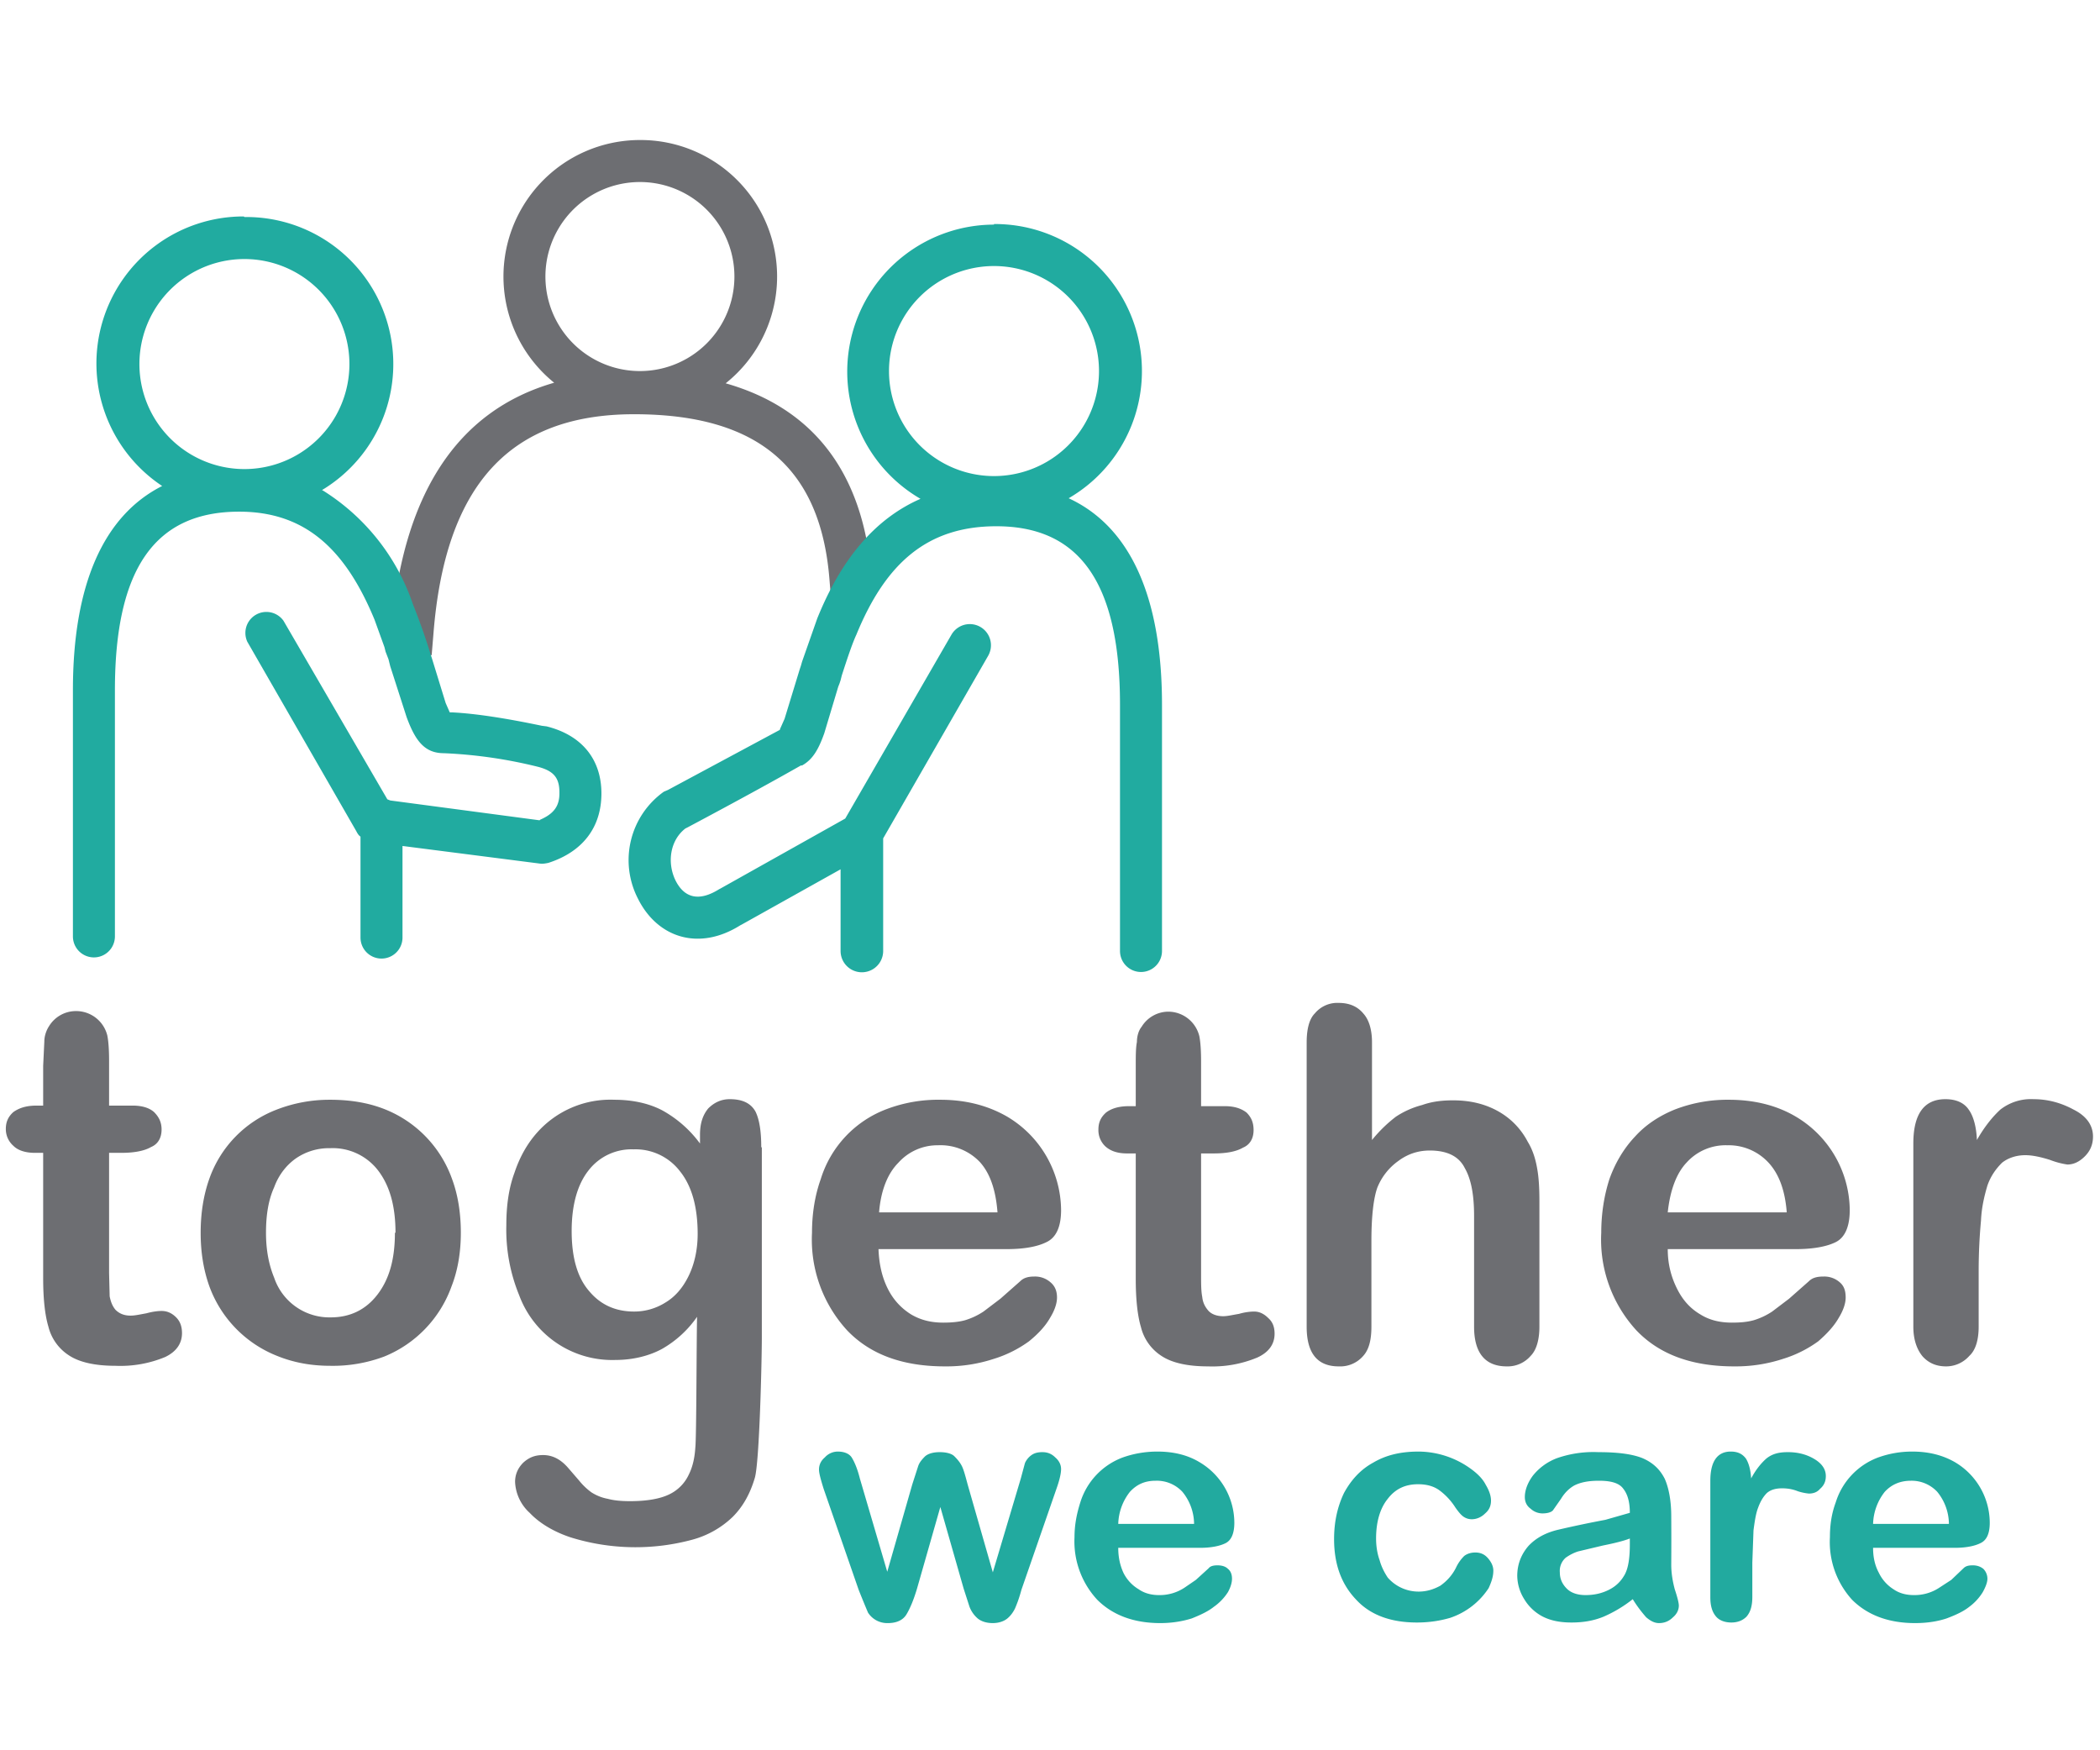 <svg xmlns="http://www.w3.org/2000/svg" width="360" height="300"><g fill="none" fill-rule="nonzero"><path fill="#6D6E72" d="M109.7 24a23.4 23.4 0 0 1 14.7 41.7c15.1 4.3 23.6 15.4 25 33.1l.3 3.6-7.2.6-.3-3.6C140.7 80.2 130 71 108.7 71 87.5 71 76.3 83 74.3 108.7l-.3 3.6-7.2-.5.3-3.6C69 84.8 78.3 70.4 95 65.6A23.4 23.4 0 0 1 109.7 24Zm0 7.2a16.2 16.2 0 1 0 0 32.4 16.2 16.2 0 0 0 0-32.4Z"/><path fill="#21ABA0" d="M41.9 37.2A25.2 25.2 0 0 1 55.2 84l.2.1a37 37 0 0 1 15.4 19.5c.8 2 2 5.2 3 8.5l.2.6 2.4 7.8.7 1.6h.4c4 .2 9.2 1 15.4 2.3l.8.1c6 1.5 9.4 5.6 9.4 11.5 0 5.8-3.2 10-9.1 11.9-.5.1-1 .2-1.6.1L69 145v15.7a3.6 3.6 0 0 1-7.2 0v-17.3c-.3-.2-.5-.5-.7-.9L42.4 110a3.6 3.6 0 0 1 6.2-3.6L66.4 137l.5.2 25.6 3.4.1-.1c2.3-1 3.3-2.3 3.3-4.5v-.2c0-2.5-1-3.7-3.8-4.4a81 81 0 0 0-16-2.3c-3.3 0-4.9-2.1-6.4-6.2l-2.8-8.7-.3-1.2-.5-1.3-.2-.8-1.7-4.7c-5-12.1-11.9-18.5-23.2-18.5-14.3 0-21.3 9.6-21.3 30.6v42.2a3.6 3.6 0 0 1-7.2 0v-42.2c0-18 5.2-29.9 15.3-35a25.2 25.2 0 0 1 14-46.2Zm0 7.2a18 18 0 1 0 0 36 18 18 0 0 0 0-36Zm128.5-6a25.2 25.2 0 0 1 12.8 47c10.6 4.9 16 17 16 35.4V163a3.6 3.6 0 1 1-7.2 0v-42.2c0-21-7-30.6-21.2-30.6-11.9 0-19 6.4-24 18.6-.7 1.5-1.6 4.2-2.5 7l-.2.8-.2.6-.2.5-2.4 8c-1 2.8-2 4.5-3.8 5.5h-.2c-3.5 2-10 5.6-19.4 10.6l-.4.2c-2.6 2-3.2 5.8-1.7 8.9 1.5 3 4 3.7 7.5 1.5l.2-.1 21.4-12 18.2-31.5a3.6 3.6 0 0 1 6.3 3.6l-18 31.3V163a3.6 3.6 0 1 1-7.3 0v-14l-17 9.5-.2.1c-7 4.4-14 2.2-17.4-4.3l-.1-.2a14.4 14.4 0 0 1 4.4-18.4l.7-.3 19-10.2.2-.1v-.1l.8-1.8 2.6-8.5.2-.6.2-.7 2.6-7.4c4-9.9 9.7-17 17.7-20.5a25.2 25.2 0 0 1 12.6-47Zm0 7.2a18 18 0 1 0 0 36 18 18 0 0 0 0-36Z"/><path fill="#6D6E72" d="M6.2 189.5h1.2v-6.8l.2-4.2c0-1 .4-2 .8-2.6a5.4 5.4 0 0 1 4.6-2.6 5.5 5.5 0 0 1 5.4 4.2c.2 1 .3 2.5.3 4.3v7.7h4c1.7 0 2.9.4 3.7 1.1.8.8 1.3 1.7 1.3 3 0 1.4-.6 2.5-1.8 3-1.2.7-3 1-5.1 1h-2.1v20.6l.1 4c.2 1 .5 1.7 1 2.3.6.6 1.4 1 2.6 1 .7 0 1.6-.2 2.7-.4 1.1-.3 2-.4 2.6-.4 1 0 1.8.4 2.5 1.1.7.7 1 1.6 1 2.7 0 1.8-1 3.2-2.9 4.1a20 20 0 0 1-8.5 1.5c-3.5 0-6.2-.6-8-1.8a8.2 8.2 0 0 1-3.5-4.9c-.6-2-.9-4.8-.9-8.3v-21.5H6c-1.6 0-2.9-.4-3.7-1.2a3.8 3.8 0 0 1-1.3-2.9c0-1.2.4-2.1 1.3-2.9 1-.7 2.2-1.1 4-1.1ZM79 211.3c0 3.3-.5 6.4-1.6 9.2a20.4 20.4 0 0 1-11.5 12 25 25 0 0 1-9.3 1.6c-3.4 0-6.4-.6-9.1-1.7a20.3 20.3 0 0 1-11.6-11.9c-1-2.8-1.5-5.8-1.5-9.2 0-3.4.5-6.5 1.5-9.3a19.7 19.7 0 0 1 11.5-11.8 25 25 0 0 1 9.2-1.7c3.4 0 6.5.5 9.3 1.6a20.1 20.1 0 0 1 11.6 12c1 2.7 1.5 5.8 1.5 9.2Zm-11.2 0c0-4.6-1-8.1-3-10.7a9.8 9.8 0 0 0-8.2-3.8 10 10 0 0 0-5.8 1.7c-1.6 1.1-3 2.8-3.8 5-1 2.2-1.4 4.8-1.4 7.8s.5 5.5 1.4 7.7a10 10 0 0 0 9.7 6.8c3.3 0 6-1.3 8-3.9 2-2.6 3-6 3-10.6Zm62.8-14.6v32.6c0 3.7-.4 21.3-1.2 24-.8 2.7-2 4.9-3.8 6.7a16 16 0 0 1-6.9 3.9 37.4 37.4 0 0 1-20.9-.4c-3-1-5.4-2.5-7-4.2a7.6 7.6 0 0 1-2.5-5.3c0-1.3.5-2.4 1.4-3.3 1-.9 2-1.3 3.4-1.3 1.6 0 3 .7 4.3 2.2l1.9 2.2a11 11 0 0 0 2.1 2c.8.5 1.7.9 2.8 1.1 1.1.3 2.4.4 3.8.4 2.9 0 5.2-.4 6.8-1.2a7 7 0 0 0 3.3-3.4c.7-1.4 1-3 1.1-4.6.2-1.7.2-18.8.3-22.4a18.4 18.4 0 0 1-6 5.5c-2.2 1.2-5 1.9-8 1.9A17 17 0 0 1 89 222a29.6 29.6 0 0 1-2.2-12c0-3.3.4-6.3 1.4-9 .9-2.7 2.2-5 3.9-6.9a16.8 16.8 0 0 1 13.2-5.6c3.1 0 5.9.6 8.2 1.8a20 20 0 0 1 6.5 5.7v-1.5c0-2 .5-3.4 1.4-4.5 1-1 2.2-1.6 3.7-1.6 2.2 0 3.6.7 4.4 2.1.7 1.4 1 3.5 1 6.1ZM98 211c0 4.6 1 8 3 10.3 2 2.4 4.6 3.5 7.7 3.5a10 10 0 0 0 5.3-1.5c1.7-1 3-2.5 4-4.5s1.6-4.5 1.6-7.3c0-4.6-1-8.2-3-10.7a9.6 9.6 0 0 0-8-3.8 9.3 9.3 0 0 0-7.7 3.6C99 203 98 206.5 98 211Zm74.6 3.1h-22c.1 2.6.6 4.8 1.6 6.8s2.4 3.4 4 4.4c1.7 1 3.5 1.4 5.5 1.4 1.3 0 2.6-.1 3.7-.4a12 12 0 0 0 3.2-1.5l2.9-2.2 3.4-3c.6-.6 1.4-.8 2.4-.8a4 4 0 0 1 2.8 1c.7.6 1.1 1.4 1.1 2.6 0 1-.4 2.2-1.2 3.5-.8 1.4-2 2.7-3.6 4a20.5 20.5 0 0 1-6 3 26 26 0 0 1-8.4 1.3c-7.2 0-12.8-2-16.8-6.2a23 23 0 0 1-6-16.7c0-3.3.5-6.4 1.5-9.2a18.7 18.7 0 0 1 11.3-12 25 25 0 0 1 9.2-1.6c4.4 0 8.1 1 11.3 2.8a18.8 18.8 0 0 1 9.4 16.1c0 2.8-.8 4.7-2.5 5.5-1.6.8-3.9 1.2-6.8 1.2Zm-22-6.3H171c-.3-3.9-1.3-6.7-3-8.6a9.3 9.3 0 0 0-7.2-2.9 9 9 0 0 0-6.8 3c-1.8 1.8-3 4.7-3.3 8.5Zm42.9-18.2h1.2v-6.8c0-1.8 0-3.2.2-4.2 0-1 .3-2 .8-2.6a5.4 5.4 0 0 1 4.6-2.6 5.5 5.5 0 0 1 5.3 4.2c.2 1 .3 2.5.3 4.3v7.7h4.1c1.6 0 2.8.4 3.7 1.1.8.8 1.2 1.7 1.2 3 0 1.4-.6 2.5-1.8 3-1.2.7-2.9 1-5 1h-2.2v20.6c0 1.7 0 3 .2 4 .1 1 .5 1.7 1 2.3.5.6 1.4 1 2.6 1 .7 0 1.5-.2 2.7-.4 1-.3 2-.4 2.6-.4.9 0 1.7.4 2.4 1.1.8.7 1.1 1.6 1.1 2.7 0 1.8-1 3.2-3 4.1a20 20 0 0 1-8.4 1.5c-3.5 0-6.2-.6-8-1.8a8.2 8.2 0 0 1-3.5-4.9c-.6-2-.9-4.8-.9-8.3v-21.5h-1.5c-1.6 0-2.8-.4-3.7-1.2a3.8 3.8 0 0 1-1.2-2.9c0-1.2.4-2.1 1.3-2.9.9-.7 2.2-1.1 3.9-1.1Zm41.7-10.9v16.7a24 24 0 0 1 4.1-4 15 15 0 0 1 4.5-2c1.7-.6 3.4-.8 5.3-.8 2.9 0 5.4.6 7.6 1.8 2.2 1.2 4 3 5.2 5.3.8 1.3 1.3 2.8 1.6 4.5.3 1.6.4 3.5.4 5.7v21.5c0 2.2-.5 4-1.5 5a5.2 5.2 0 0 1-4.1 1.8c-3.7 0-5.6-2.3-5.6-6.8v-19c0-3.6-.5-6.3-1.6-8.2-1-2-3-3-6-3-2 0-3.8.6-5.4 1.8a10.3 10.3 0 0 0-3.6 4.6c-.6 1.7-1 4.7-1 9v14.8c0 2.2-.4 3.9-1.4 5a5.2 5.2 0 0 1-4.2 1.8c-3.7 0-5.5-2.3-5.5-6.8v-48.7c0-2.2.4-4 1.4-5a5 5 0 0 1 4.1-1.8c1.8 0 3.2.6 4.2 1.8 1 1.1 1.5 2.8 1.5 5Zm72.7 35.4h-22c0 2.6.6 4.8 1.6 6.8s2.3 3.4 4 4.4c1.6 1 3.4 1.4 5.4 1.4 1.4 0 2.6-.1 3.7-.4a12 12 0 0 0 3.2-1.5l2.9-2.2 3.4-3c.6-.6 1.4-.8 2.5-.8a4 4 0 0 1 2.8 1c.7.6 1 1.4 1 2.6 0 1-.4 2.2-1.2 3.5-.8 1.4-2 2.7-3.5 4a20.5 20.5 0 0 1-6 3 26 26 0 0 1-8.4 1.3c-7.2 0-12.8-2-16.8-6.2a23 23 0 0 1-6-16.7c0-3.3.5-6.4 1.4-9.2 1-2.8 2.5-5.3 4.4-7.3 1.8-2 4.2-3.6 7-4.7a25 25 0 0 1 9.1-1.6c4.4 0 8.2 1 11.3 2.8a18.8 18.8 0 0 1 9.4 16.1c0 2.8-.8 4.7-2.4 5.5-1.6.8-4 1.2-6.8 1.2Zm-22-6.3h20.4c-.3-3.9-1.4-6.7-3.2-8.6a9.3 9.3 0 0 0-7-2.9 9 9 0 0 0-7 3c-1.7 1.8-2.8 4.7-3.2 8.5Zm53.3 10.2v9.4c0 2.2-.5 4-1.6 5a5.3 5.3 0 0 1-4 1.8c-1.7 0-3-.6-4-1.7-1-1.2-1.6-2.9-1.6-5.1V196c0-5 1.8-7.6 5.5-7.6 1.8 0 3.2.6 4 1.8.8 1.1 1.3 2.9 1.4 5.2 1.3-2.3 2.7-4 4-5.2a8.5 8.5 0 0 1 5.7-1.8c2.4 0 4.7.6 6.9 1.8 2.2 1.1 3.3 2.7 3.3 4.6 0 1.4-.5 2.5-1.4 3.4-1 1-2 1.4-3 1.4a14 14 0 0 1-3-.8c-1.6-.5-3-.8-4.2-.8-1.6 0-3 .5-4 1.3-1 1-1.9 2.2-2.5 3.9-.5 1.7-1 3.7-1.1 6a94 94 0 0 0-.4 8.6Z"/><path fill="#22AA9F" d="m147.4 253.4 4.7 16 4.3-15 1-3.1c.2-.6.6-1.1 1.2-1.7.6-.5 1.5-.7 2.5-.7s2 .2 2.5.7c.6.6 1 1.1 1.3 1.7.3.6.6 1.7 1 3.2l4.3 15 4.8-16.1.7-2.6c.2-.5.6-1 1-1.3.5-.4 1.1-.6 2-.6.9 0 1.6.3 2.2.9.7.6 1 1.3 1 2 0 .8-.3 2-.8 3.4l-6 17.3c-.4 1.5-.8 2.5-1.1 3.2-.3.6-.7 1.2-1.3 1.7-.6.5-1.5.8-2.5.8-1.1 0-2-.3-2.6-.8a5 5 0 0 1-1.4-2l-1-3.1-4-14-4 14c-.6 2-1.2 3.4-1.8 4.4-.6 1-1.7 1.5-3.2 1.5a3.9 3.9 0 0 1-3.4-1.8 175.1 175.1 0 0 1-1.6-3.9l-6-17.3c-.5-1.6-.8-2.7-.8-3.3 0-.8.3-1.5 1-2.1a3 3 0 0 1 2.2-1c1.2 0 2 .4 2.4 1 .5.8 1 2 1.4 3.6Zm58.3 11.9h-14c0 1.6.3 3 .9 4.3a6.8 6.8 0 0 0 2.6 2.8c1 .7 2.2 1 3.5 1a7.7 7.7 0 0 0 4.4-1.3l1.9-1.3 2.2-2c.3-.4.9-.5 1.5-.5.8 0 1.4.2 1.8.6.5.4.7 1 .7 1.7 0 .6-.2 1.4-.7 2.3a9 9 0 0 1-2.4 2.5c-1 .8-2.3 1.4-3.8 2-1.6.5-3.4.8-5.4.8-4.6 0-8.2-1.4-10.8-4a14.7 14.7 0 0 1-3.9-10.7c0-2.2.4-4.1 1-6a12 12 0 0 1 7.3-7.7c1.7-.6 3.7-1 5.9-1 2.8 0 5.2.6 7.2 1.8a12.1 12.1 0 0 1 6 10.4c0 1.8-.5 3-1.5 3.5s-2.5.8-4.4.8Zm-14-4.1h13a8.8 8.8 0 0 0-2-5.5 6 6 0 0 0-4.6-1.9c-1.8 0-3.2.6-4.4 1.9a9.3 9.3 0 0 0-2 5.5Zm64.3 8c0 1-.3 1.9-.8 3a12.7 12.7 0 0 1-6.6 5.1c-1.7.5-3.6.8-5.7.8-4.5 0-8-1.3-10.4-3.9-2.5-2.6-3.8-6-3.8-10.4 0-3 .6-5.6 1.7-7.9 1.2-2.2 2.8-4 5-5.2 2.2-1.3 4.7-1.9 7.8-1.9a15.4 15.4 0 0 1 9 3c1.1.8 2 1.7 2.5 2.7.6 1 .9 1.9.9 2.7 0 .9-.3 1.6-1 2.2-.6.6-1.4 1-2.3 1-.6 0-1.1-.2-1.5-.5-.4-.3-.8-.8-1.3-1.5a11 11 0 0 0-2.8-3c-1-.7-2.2-1-3.6-1-2.2 0-3.9.8-5.2 2.5-1.3 1.6-2 3.9-2 6.8 0 1.3.2 2.6.6 3.7.3 1.1.8 2.1 1.4 3a7 7 0 0 0 5.3 2.4c1.4 0 2.6-.4 3.7-1 1-.7 2-1.7 2.7-3.1a7 7 0 0 1 1.4-2c.5-.4 1.2-.6 1.9-.6.9 0 1.6.3 2.2 1 .6.7.9 1.4.9 2.1Zm23.9 4.9a22.3 22.3 0 0 1-5 3c-1.7.7-3.5 1-5.5 1-1.9 0-3.5-.3-4.9-1a8 8 0 0 1-3.2-3 7.7 7.7 0 0 1-1.2-4c0-2 .7-3.7 1.9-5.1 1.3-1.4 3-2.3 5.1-2.8a191.3 191.3 0 0 1 8.1-1.7l4.2-1.2c0-1.9-.4-3.2-1.1-4.1-.7-1-2.1-1.4-4.2-1.4-1.9 0-3.2.3-4.2.8-.9.5-1.7 1.3-2.3 2.3l-1.4 2c-.3.3-.9.5-1.8.5a3 3 0 0 1-2-.8c-.7-.5-1-1.2-1-2 0-1.2.5-2.5 1.4-3.7a9.6 9.6 0 0 1 4.2-3 19 19 0 0 1 7-1c3.2 0 5.7.3 7.5 1 1.9.8 3.1 2 3.9 3.6.7 1.6 1.1 3.8 1.1 6.4a590.8 590.8 0 0 1 0 8.3c0 1.3.2 2.7.6 4.2.5 1.5.7 2.4.7 2.8 0 .8-.4 1.5-1 2-.7.7-1.5 1-2.4 1-.8 0-1.5-.4-2.2-1-.7-.8-1.5-1.8-2.3-3.1Zm-.5-10.4c-1 .4-2.6.8-4.6 1.2l-4.2 1c-.7.2-1.5.6-2.2 1.1a3 3 0 0 0-1 2.5c0 1.1.4 2 1.2 2.8.8.8 2 1.1 3.2 1.1 1.5 0 2.8-.3 4-.9 1.2-.6 2-1.4 2.6-2.4.7-1.1 1-2.9 1-5.4v-1Zm21 4v6c0 1.5-.3 2.6-1 3.4-.7.7-1.6 1-2.6 1s-2-.3-2.6-1c-.7-.8-1-1.9-1-3.3v-20c0-3.3 1.2-5 3.5-5 1.2 0 2 .4 2.6 1.2.5.8.8 1.9.9 3.4.8-1.5 1.7-2.6 2.6-3.4 1-.8 2.1-1.1 3.7-1.1 1.5 0 3 .3 4.4 1.1 1.4.8 2.1 1.8 2.1 3 0 .9-.3 1.6-1 2.2-.5.6-1.2.8-1.9.8a9 9 0 0 1-1.9-.4c-1-.4-1.9-.5-2.7-.5-1 0-1.9.2-2.6.8-.6.6-1.1 1.4-1.5 2.5-.4 1-.6 2.4-.8 3.9l-.2 5.5Zm34.7-2.4h-14c0 1.6.3 3 1 4.3a6.8 6.8 0 0 0 2.5 2.8c1 .7 2.2 1 3.5 1a7.7 7.7 0 0 0 4.4-1.3l2-1.3 2.1-2c.4-.4.9-.5 1.6-.5.7 0 1.3.2 1.8.6.4.4.7 1 .7 1.7 0 .6-.3 1.4-.8 2.3a9 9 0 0 1-2.3 2.5c-1 .8-2.3 1.4-3.9 2-1.5.5-3.3.8-5.4.8-4.6 0-8.2-1.4-10.8-4a14.7 14.7 0 0 1-3.8-10.7c0-2.2.3-4.1 1-6a12 12 0 0 1 7.3-7.7c1.7-.6 3.6-1 5.8-1 2.8 0 5.2.6 7.3 1.8a12.1 12.1 0 0 1 6 10.4c0 1.8-.5 3-1.6 3.5-1 .5-2.5.8-4.4.8Zm-14-4.1h13a8.8 8.8 0 0 0-2-5.5 6 6 0 0 0-4.5-1.9c-1.8 0-3.3.6-4.5 1.9a9.3 9.3 0 0 0-2 5.5Z"/></g></svg>